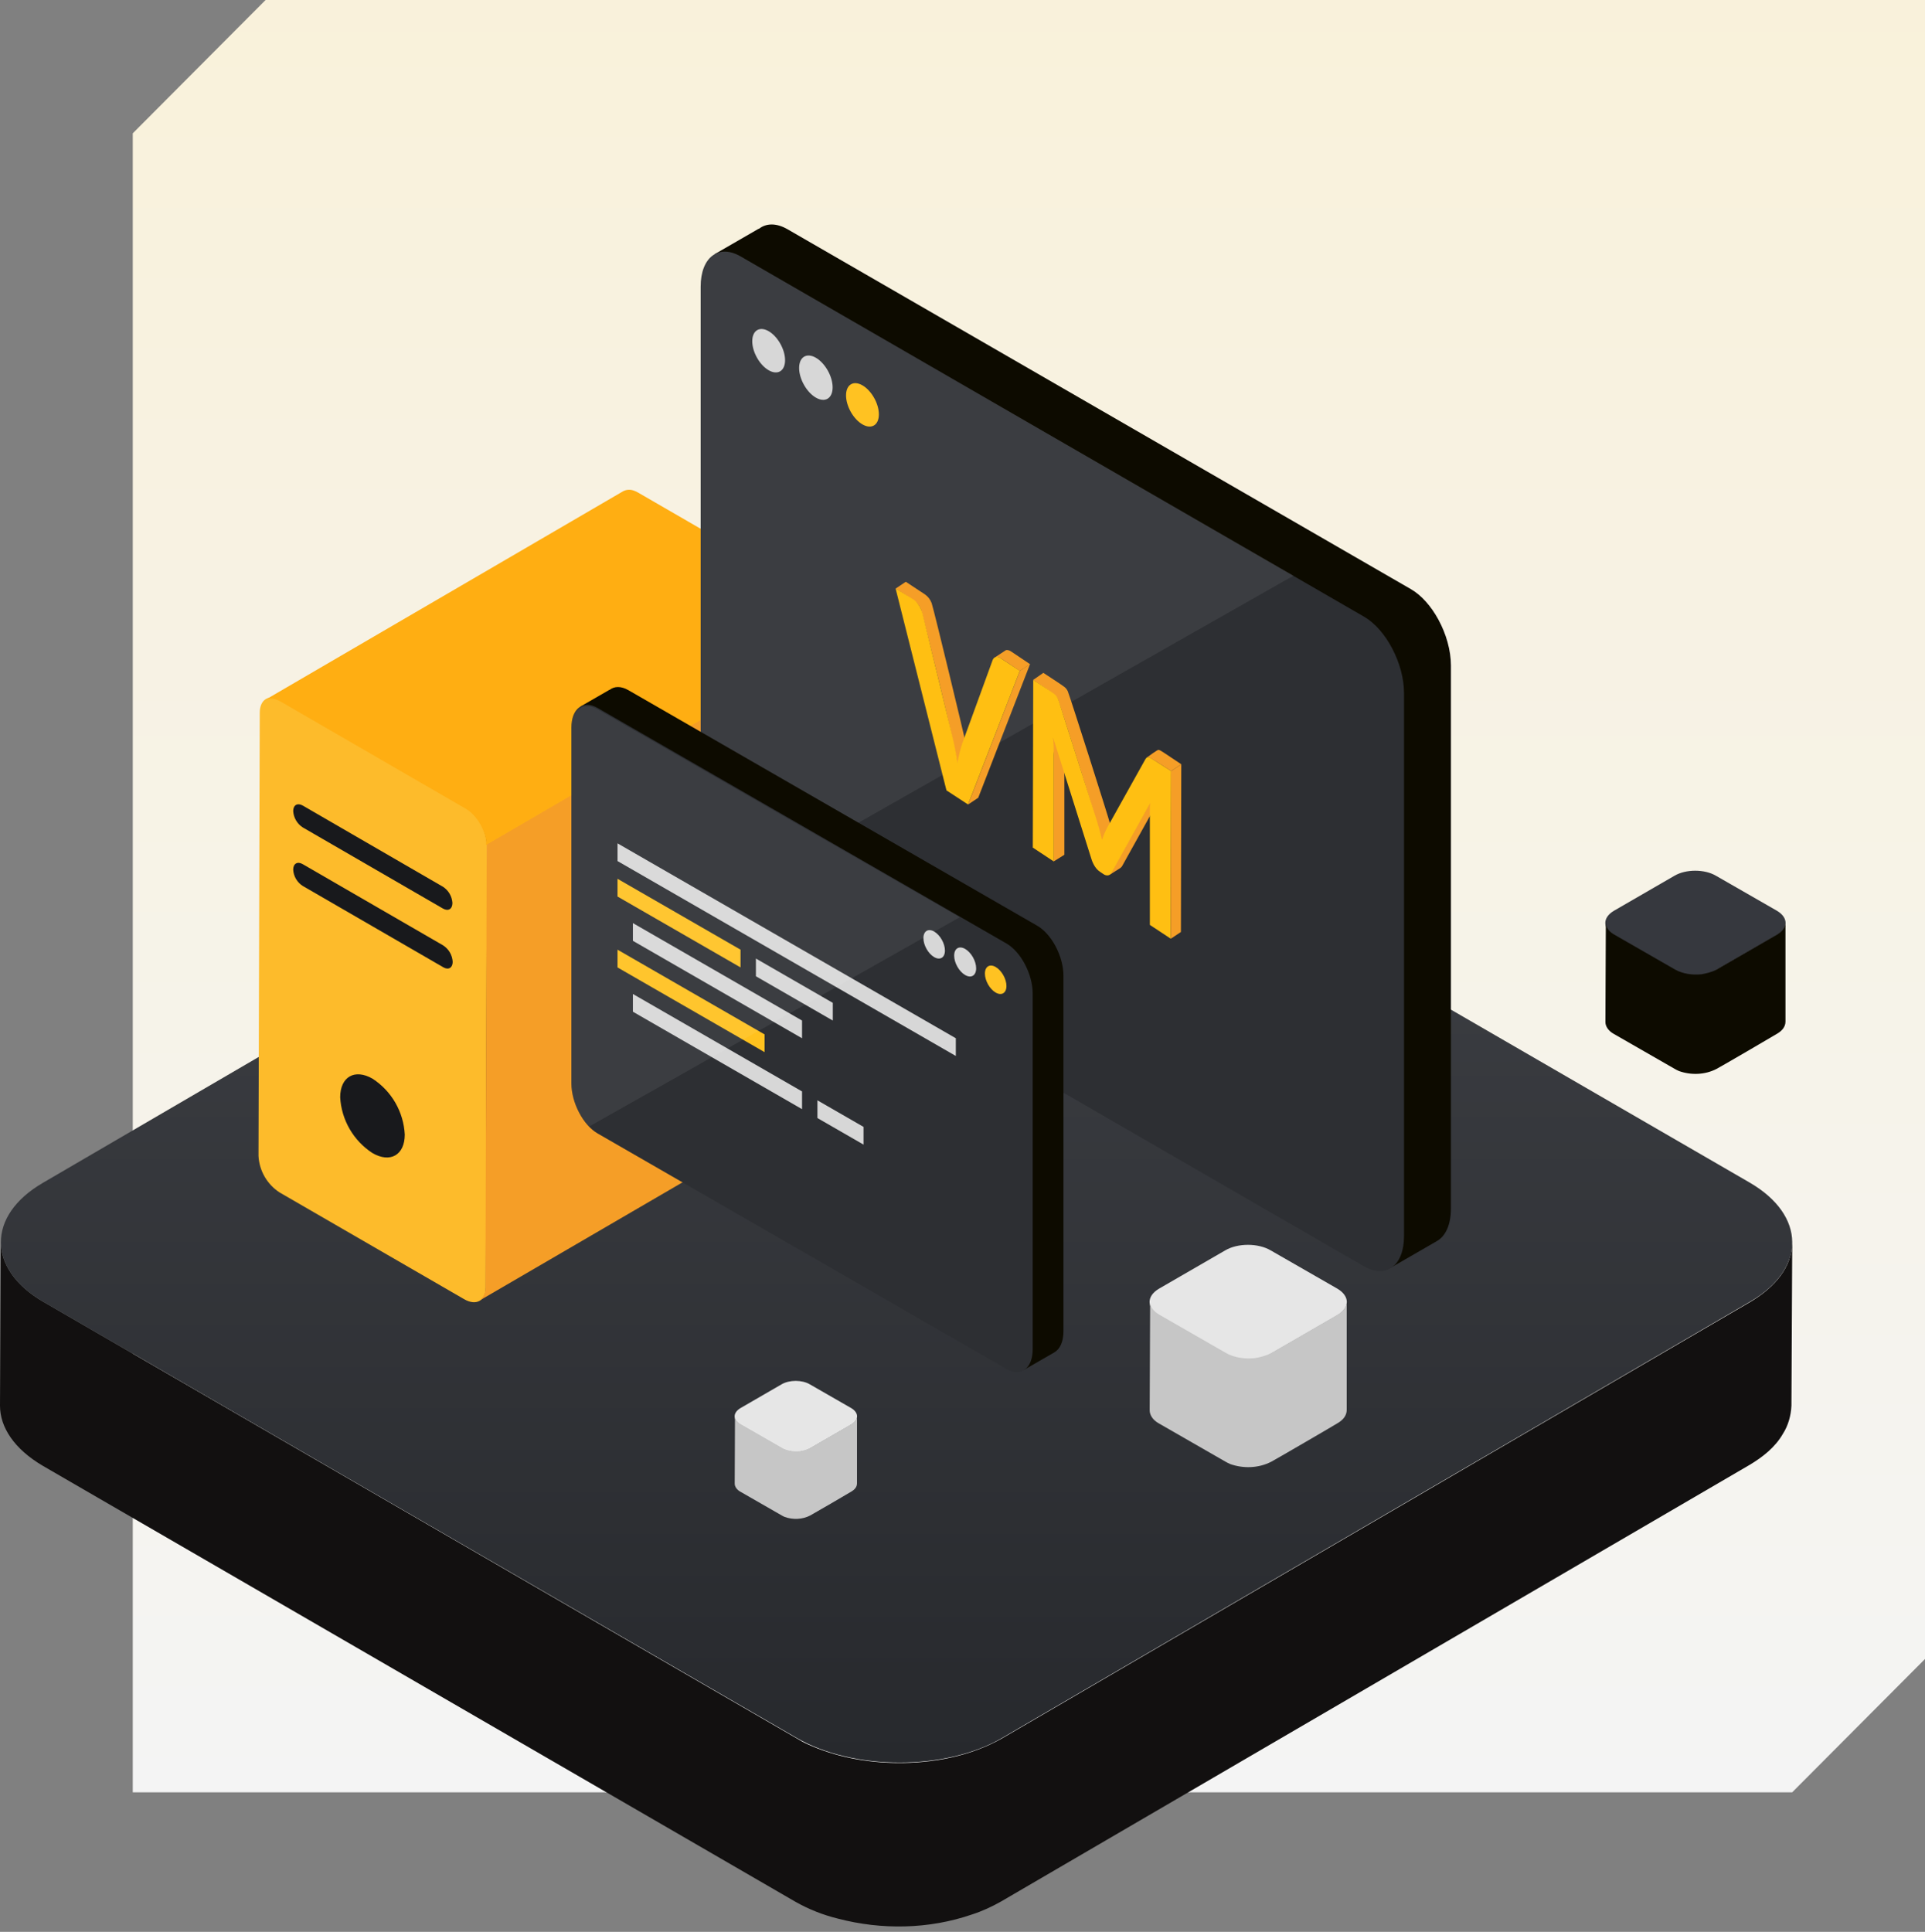 <svg width="283" height="284" viewBox="0 0 283 284" fill="none" xmlns="http://www.w3.org/2000/svg">
<rect x="0" y="0" width="283" height="284" fill="#808080" stroke="none"/>
<path d="M19.518 19.599L39.044 0H283V243.884L263.474 263.483H19.518V19.599Z" fill="url(#paint0_linear_4109_20534)"/>
<path d="M263.423 183.338C263.123 186.949 260.244 189.657 257.305 191.402L147.306 255.56C142.627 258.208 137.109 259.231 131.771 259.171C127.273 259.111 122.775 258.268 118.696 256.402C118.156 256.162 117.617 255.861 117.137 255.56L6.418 191.402C2.219 188.995 0.12 185.745 0.12 182.555L0 206.641C0 209.831 2.099 213.021 6.298 215.488L116.957 279.585C118.876 280.669 120.975 281.511 123.194 282.053C129.612 283.738 136.57 283.618 142.867 281.451C144.367 280.97 145.806 280.308 147.186 279.525L257.185 215.368C259.104 214.224 260.964 212.78 262.103 210.794C262.883 209.59 263.303 208.085 263.363 206.641L263.483 182.555C263.483 182.916 263.423 183.097 263.423 183.338Z" fill="#121010"/>
<path d="M257.19 173.828C265.527 178.643 265.587 186.527 257.31 191.342L147.311 255.499C139.034 260.314 125.479 260.314 117.142 255.499L6.423 191.402C-1.914 186.587 -1.974 178.703 6.303 173.888L116.302 109.731C124.579 104.916 138.074 104.916 146.471 109.731L257.19 173.828Z" fill="url(#paint1_linear_4109_20534)"/>
<rect x="41.207" y="109.923" width="30.344" height="63.642" fill="#18191C"/>
<path d="M68.442 118.672C69.349 119.263 70.103 120.06 70.644 120.998C71.184 121.937 71.526 123.127 71.583 124.21L71.41 189.272C71.41 191.255 69.96 191.991 68.243 190.993L41.111 175.304C40.202 174.717 39.445 173.92 38.904 172.981C38.363 172.042 38.053 170.987 38 169.904L38.187 104.767C38.187 102.784 39.593 101.973 41.31 102.971L68.442 118.672ZM54.752 169.505C57.365 171.027 59.506 169.804 59.506 166.786C59.419 165.142 58.946 163.541 58.124 162.115C57.302 160.688 56.155 159.477 54.776 158.58C52.163 157.071 50.022 158.281 50.01 161.299C50.1 162.944 50.576 164.545 51.4 165.971C52.224 167.397 53.372 168.608 54.752 169.505ZM65.156 142.193C65.928 142.642 66.55 142.28 66.55 141.395C66.523 140.904 66.379 140.427 66.13 140.004C65.881 139.581 65.534 139.224 65.119 138.963L44.509 127.04C43.737 126.591 43.115 126.941 43.103 127.838C43.128 128.32 43.268 128.788 43.51 129.205C43.753 129.621 44.091 129.974 44.496 130.233L65.119 142.168L65.156 142.193ZM65.119 133.563C65.89 133.999 66.5 133.65 66.513 132.765C66.486 132.282 66.346 131.812 66.104 131.394C65.861 130.975 65.524 130.62 65.119 130.358L44.509 118.423C43.737 117.986 43.115 118.335 43.103 119.221C43.129 119.704 43.269 120.173 43.512 120.592C43.754 121.01 44.091 121.365 44.496 121.628L65.119 133.563Z" fill="#FDBB2B"/>
<path d="M71.552 124.071L71.366 189.209C71.397 189.593 71.33 189.98 71.171 190.331C71.012 190.682 70.766 190.987 70.457 191.217L123.089 160.562C123.396 160.334 123.641 160.031 123.8 159.682C123.959 159.333 124.027 158.949 123.998 158.567L124.172 93.417L71.552 124.071Z" fill="#F59E27"/>
<path d="M124.007 92.749C123.923 92.211 123.768 91.687 123.547 91.19C123.321 90.679 123.041 90.194 122.713 89.743C122.242 89.095 121.65 88.545 120.971 88.122L93.84 72.433C93.641 72.308 93.427 72.208 93.205 72.133C92.951 72.034 92.679 71.989 92.407 72.002C92.134 72.015 91.868 72.085 91.624 72.208L38.992 102.888C39.135 102.804 39.291 102.745 39.453 102.713C39.63 102.682 39.811 102.682 39.988 102.713C40.428 102.755 40.853 102.896 41.232 103.125L68.364 118.826C68.825 119.086 69.244 119.414 69.608 119.799C69.795 119.998 69.969 120.223 70.143 120.447C70.476 120.9 70.756 121.39 70.977 121.906C71.202 122.403 71.361 122.927 71.45 123.465C71.469 123.719 71.469 123.973 71.45 124.226L124.07 93.572C124.078 93.296 124.057 93.02 124.007 92.749Z" fill="#FFAE12"/>
<path fill-rule="evenodd" clip-rule="evenodd" d="M111.578 33.638C112.645 32.798 114.134 32.754 115.781 33.705L207.424 86.611C208.984 87.511 210.403 89.142 211.455 91.073L211.455 91.073C212.594 93.159 213.304 95.597 213.304 97.845V177.679C213.304 180.045 212.516 181.713 211.27 182.432L204.377 186.412L204.389 180.371L115.781 129.217C112.535 127.344 109.901 122.31 109.901 117.983V40.192L105.041 37.376L111.546 33.62L111.578 33.638Z" fill="#0D0B00"/>
<path fill-rule="evenodd" clip-rule="evenodd" d="M206.409 101.893C206.409 97.566 203.775 92.531 200.529 90.656L108.886 37.699C105.641 35.823 103.006 37.813 103.006 42.14V121.976C103.006 126.302 105.641 131.338 108.886 133.213L200.529 186.17C203.775 188.046 206.409 186.055 206.409 181.728V101.893Z" fill="#2D2F33"/>
<path d="M107.048 131.82L190.171 84.625L108.88 37.695C105.635 35.821 103 37.815 103 42.144V122.028C103 125.504 104.698 129.435 107.048 131.82Z" fill="white" fill-opacity="0.07"/>
<path d="M126.792 62.39C128.125 63.16 129.205 62.5 129.205 60.914C129.205 59.329 128.125 57.419 126.792 56.649C125.459 55.879 124.379 56.54 124.379 58.125C124.379 59.71 125.459 61.62 126.792 62.39Z" fill="#FFC222"/>
<path d="M119.944 58.454C121.305 59.24 122.408 58.565 122.408 56.947C122.408 55.328 121.305 53.379 119.944 52.593C118.584 51.806 117.48 52.481 117.48 54.099C117.48 55.718 118.584 57.667 119.944 58.454Z" fill="#D7D7D7"/>
<path d="M113.003 54.429C114.336 55.2 115.416 54.539 115.416 52.953C115.416 51.368 114.336 49.458 113.003 48.688C111.67 47.918 110.59 48.579 110.59 50.164C110.59 51.749 111.67 53.659 113.003 54.429Z" fill="#D7D7D7"/>
<path d="M141.929 109.041C141.696 107.912 137.42 90.127 136.965 88.658C136.76 88.126 136.416 87.681 135.981 87.383L133.166 85.526L131.674 86.521C131.97 86.74 134.722 88.464 134.849 88.719C135.09 88.985 135.284 89.302 135.42 89.653C136.32 93.065 140.267 108.895 140.712 112.136L142.204 111.141C142.183 110.413 142.056 109.696 141.929 109.041Z" fill="#F59E27"/>
<path d="M149.935 98.613L142.316 118.267L139.141 116.191L131.664 86.511L134.369 88.189C134.663 88.382 135 88.837 135.193 89.156C135.377 89.475 135.519 89.822 135.617 90.188L139.977 108.142C140.125 108.725 140.263 109.356 140.4 110.036C140.538 110.716 140.654 111.408 140.771 112.136C140.935 111.121 141.183 110.125 141.511 109.162L145.935 97.022C145.976 96.92 146.035 96.829 146.107 96.754C146.18 96.679 146.266 96.621 146.358 96.585C146.485 96.55 146.617 96.547 146.745 96.577C146.873 96.606 146.994 96.667 147.099 96.755L149.935 98.613Z" fill="#FFBF12"/>
<path d="M149.942 98.613L151.434 97.618L143.814 117.272L142.322 118.268L149.942 98.613Z" fill="#F59E27"/>
<path d="M148.625 95.76C148.498 95.671 148.358 95.61 148.212 95.578C148.104 95.548 147.992 95.548 147.884 95.578C147.884 95.578 146.286 96.634 146.254 96.646L146.397 96.597C146.504 96.567 146.612 96.542 146.72 96.573C146.931 96.573 149.712 98.497 149.924 98.631L151.429 97.635L148.625 95.76Z" fill="#F59E27"/>
<path d="M156.411 108.93C156.411 108.845 156.411 108.748 156.411 108.663V108.554C156.411 108.432 156.411 108.299 156.411 108.177C156.411 108.056 156.411 107.74 156.411 107.51L154.818 108.421C154.818 108.822 154.818 109.458 154.818 109.883C154.818 110.308 154.892 110.652 154.892 110.956V126.647L156.475 125.659V109.731C156.422 109.44 156.422 109.197 156.411 108.93Z" fill="#F59E27"/>
<path d="M163.155 120.962C163.049 120.44 157.334 102.472 156.974 101.61C156.846 101.336 156.656 101.105 156.424 100.942C156.234 100.772 153.662 99.097 153.387 98.915L151.893 99.949C152.178 100.143 154.652 101.818 154.864 102.001C155.093 102.167 155.4 102.535 155.532 102.807C156.378 105.235 161.469 121.297 161.977 123.579L163.525 122.394C163.388 121.908 163.271 121.435 163.155 120.962Z" fill="#F59E27"/>
<path d="M169.077 117.963L163.462 128.044C163.392 128.169 163.19 128.564 163.078 128.639L164.703 127.603C164.814 127.528 164.908 127.424 164.978 127.299L170.672 117.053L169.077 117.963Z" fill="#F59E27"/>
<path d="M172.166 113.338L172.113 137.994L169.044 135.967V120.027C169.044 119.736 169.044 119.408 169.044 119.068C169.044 118.728 169.044 118.376 169.107 118.036L163.414 128.282C163.361 128.389 163.288 128.48 163.2 128.549C163.112 128.619 163.011 128.664 162.906 128.683C162.652 128.716 162.396 128.643 162.186 128.477L161.699 128.149C161.419 127.96 161.174 127.708 160.98 127.408C160.765 127.083 160.594 126.723 160.472 126.34L154.841 108.482C154.841 108.883 154.905 109.271 154.905 109.696C154.905 110.121 154.905 110.4 154.905 110.704V126.631L151.836 124.604L151.899 99.948L154.524 101.684C154.667 101.77 154.805 101.867 154.937 101.975C155.047 102.051 155.147 102.145 155.233 102.254C155.334 102.369 155.419 102.5 155.487 102.643C155.57 102.818 155.641 103.001 155.699 103.189L161.244 120.622C161.382 121.071 161.519 121.545 161.646 122.018C161.773 122.492 161.89 122.965 162.017 123.451C162.133 123.111 162.26 122.795 162.387 122.479C162.512 122.184 162.649 121.896 162.8 121.618L168.377 111.626C168.434 111.521 168.51 111.43 168.599 111.359C168.672 111.306 168.758 111.285 168.843 111.299C168.947 111.317 169.048 111.358 169.139 111.42L169.541 111.663L172.166 113.338Z" fill="#FFBF12"/>
<path d="M172.17 113.349L173.663 112.354L173.61 137.01L172.117 138.006L172.17 113.349Z" fill="#F59E27"/>
<path d="M171.04 110.606C170.91 110.516 170.776 110.435 170.638 110.363C170.547 110.3 170.446 110.259 170.341 110.242C170.204 110.133 168.704 111.317 168.566 111.378C168.653 111.336 168.726 111.298 168.819 111.311C168.911 111.324 169.036 111.361 169.111 111.425C169.312 111.51 171.919 113.179 172.173 113.349L173.665 112.354L171.04 110.606Z" fill="#F59E27"/>
<path d="M261.235 133.891C262.925 134.893 262.925 136.46 261.235 137.463L252.349 142.601C250.659 143.604 247.906 143.604 246.216 142.601L237.267 137.463C235.578 136.46 235.578 134.893 237.267 133.891L246.153 128.752C247.843 127.749 250.597 127.749 252.286 128.752L261.235 133.891Z" fill="#36383E"/>
<path d="M262.487 135.646C262.487 136.398 261.861 137.025 261.235 137.401L252.349 142.539C251.66 142.915 250.847 143.103 250.096 143.229C248.782 143.354 247.405 143.166 246.279 142.539L237.33 137.401C236.454 136.899 236.078 136.273 236.078 135.646L236.016 150.247C236.016 150.874 236.454 151.563 237.267 152.002L246.216 157.14C246.404 157.266 246.592 157.328 246.842 157.454C248.594 158.08 250.659 158.018 252.349 157.14C252.411 157.14 261.235 152.002 261.298 151.939C261.923 151.563 262.487 150.999 262.487 150.184V135.646Z" fill="#0D0B00"/>
<path fill-rule="evenodd" clip-rule="evenodd" d="M89.623 101.417C90.323 100.868 91.3 100.839 92.38 101.461L152.486 136.089C153.509 136.678 154.439 137.746 155.13 139.009L155.13 139.01C155.877 140.375 156.342 141.971 156.342 143.442V195.694C156.342 197.243 155.826 198.335 155.009 198.806L150.487 201.41L150.496 197.457L92.38 163.976C90.251 162.749 88.523 159.455 88.523 156.623V105.707L85.336 103.864L89.603 101.406L89.623 101.417Z" fill="#0D0B00"/>
<path fill-rule="evenodd" clip-rule="evenodd" d="M151.819 146.057C151.819 143.223 150.091 139.927 147.963 138.701L87.856 104.073C85.728 102.847 84 104.152 84 106.985V159.27C84 162.103 85.728 165.4 87.856 166.626L147.963 201.254C150.091 202.48 151.819 201.175 151.819 198.341V146.057Z" fill="#2D2F33"/>
<path d="M146.378 145.915C147.252 146.418 147.961 145.985 147.961 144.947C147.961 143.909 147.252 142.659 146.378 142.155C145.504 141.651 144.795 142.085 144.795 143.123C144.795 144.161 145.504 145.411 146.378 145.915Z" fill="#FFC222"/>
<path d="M141.891 143.338C142.784 143.852 143.507 143.41 143.507 142.35C143.507 141.29 142.784 140.014 141.891 139.5C140.999 138.986 140.275 139.428 140.275 140.488C140.275 141.548 140.999 142.824 141.891 143.338Z" fill="#D7D7D7"/>
<path d="M137.337 140.705C138.211 141.208 138.919 140.775 138.919 139.737C138.919 138.699 138.211 137.449 137.337 136.945C136.463 136.441 135.754 136.875 135.754 137.913C135.754 138.951 136.463 140.201 137.337 140.705Z" fill="#D7D7D7"/>
<path d="M108.868 139.609L90.783 129.19V131.798L108.868 142.217V139.609Z" fill="#FFC222"/>
<path d="M112.407 152.068L90.783 139.61V142.219L112.407 154.676V152.068Z" fill="#FFC11E"/>
<path d="M140.519 152.631L90.785 123.979V126.584L140.519 155.236V152.631Z" fill="#D7D7D7"/>
<path d="M122.432 147.426L111.129 140.914V143.518L122.432 150.03V147.426Z" fill="#D7D7D7"/>
<path d="M117.911 150.029L93.044 135.703V138.308L117.911 152.634V150.029Z" fill="#D7D7D7"/>
<path d="M117.911 160.45L93.044 146.124V148.729L117.911 163.055V160.45Z" fill="#D7D7D7"/>
<path d="M126.953 165.663L120.171 161.756V164.361L126.953 168.268V165.663Z" fill="#D7D7D7"/>
<path d="M86.651 165.588L141.1 134.841L87.852 104.267C85.726 103.046 84 104.345 84 107.166V159.208C84 161.473 85.112 164.034 86.651 165.588Z" fill="white" fill-opacity="0.07"/>
<path d="M196.613 189.446C198.462 190.543 198.462 192.257 196.613 193.354L186.89 198.977C185.041 200.074 182.028 200.074 180.179 198.977L170.387 193.354C168.538 192.257 168.538 190.543 170.387 189.446L180.11 183.823C181.959 182.726 184.972 182.726 186.821 183.823L196.613 189.446Z" fill="#E6E6E6"/>
<path d="M197.983 191.366C197.983 192.189 197.299 192.874 196.614 193.286L186.89 198.909C186.137 199.32 185.247 199.526 184.425 199.663C182.987 199.8 181.48 199.594 180.248 198.909L170.456 193.286C169.497 192.737 169.086 192.051 169.086 191.366L169.018 207.343C169.018 208.029 169.497 208.783 170.387 209.263L180.179 214.886C180.385 215.023 180.59 215.092 180.864 215.229C182.781 215.914 185.041 215.846 186.89 214.886C186.959 214.886 196.614 209.263 196.682 209.194C197.367 208.783 197.983 208.166 197.983 207.274V191.366Z" fill="#C6C6C6"/>
<path d="M125.139 207.001C126.287 207.682 126.287 208.746 125.139 209.427L119.104 212.917C117.956 213.598 116.086 213.598 114.939 212.917L108.861 209.427C107.713 208.746 107.713 207.682 108.861 207.001L114.896 203.511C116.044 202.83 117.914 202.83 119.061 203.511L125.139 207.001Z" fill="#E6E6E6"/>
<path d="M125.99 208.192C125.99 208.703 125.565 209.129 125.14 209.384L119.105 212.874C118.637 213.13 118.085 213.257 117.575 213.342C116.682 213.427 115.747 213.3 114.982 212.874L108.904 209.384C108.309 209.044 108.054 208.618 108.054 208.192L108.012 218.109C108.012 218.535 108.309 219.003 108.862 219.301L114.94 222.791C115.067 222.876 115.195 222.919 115.365 223.004C116.555 223.429 117.957 223.387 119.105 222.791C119.147 222.791 125.14 219.301 125.183 219.258C125.608 219.003 125.99 218.62 125.99 218.067V208.192Z" fill="#C6C6C6"/>
<defs>
<linearGradient id="paint0_linear_4109_20534" x1="149.487" y1="-47.156" x2="149.487" y2="263.483" gradientUnits="userSpaceOnUse">
<stop stop-color="#FAF1D6"/>
<stop offset="1" stop-color="#F4F4F4"/>
</linearGradient>
<linearGradient id="paint1_linear_4109_20534" x1="0.148" y1="259.11" x2="0.148" y2="106.12" gradientUnits="userSpaceOnUse">
<stop stop-color="#27292D"/>
<stop offset="1" stop-color="#404247"/>
</linearGradient>
</defs>
</svg>
